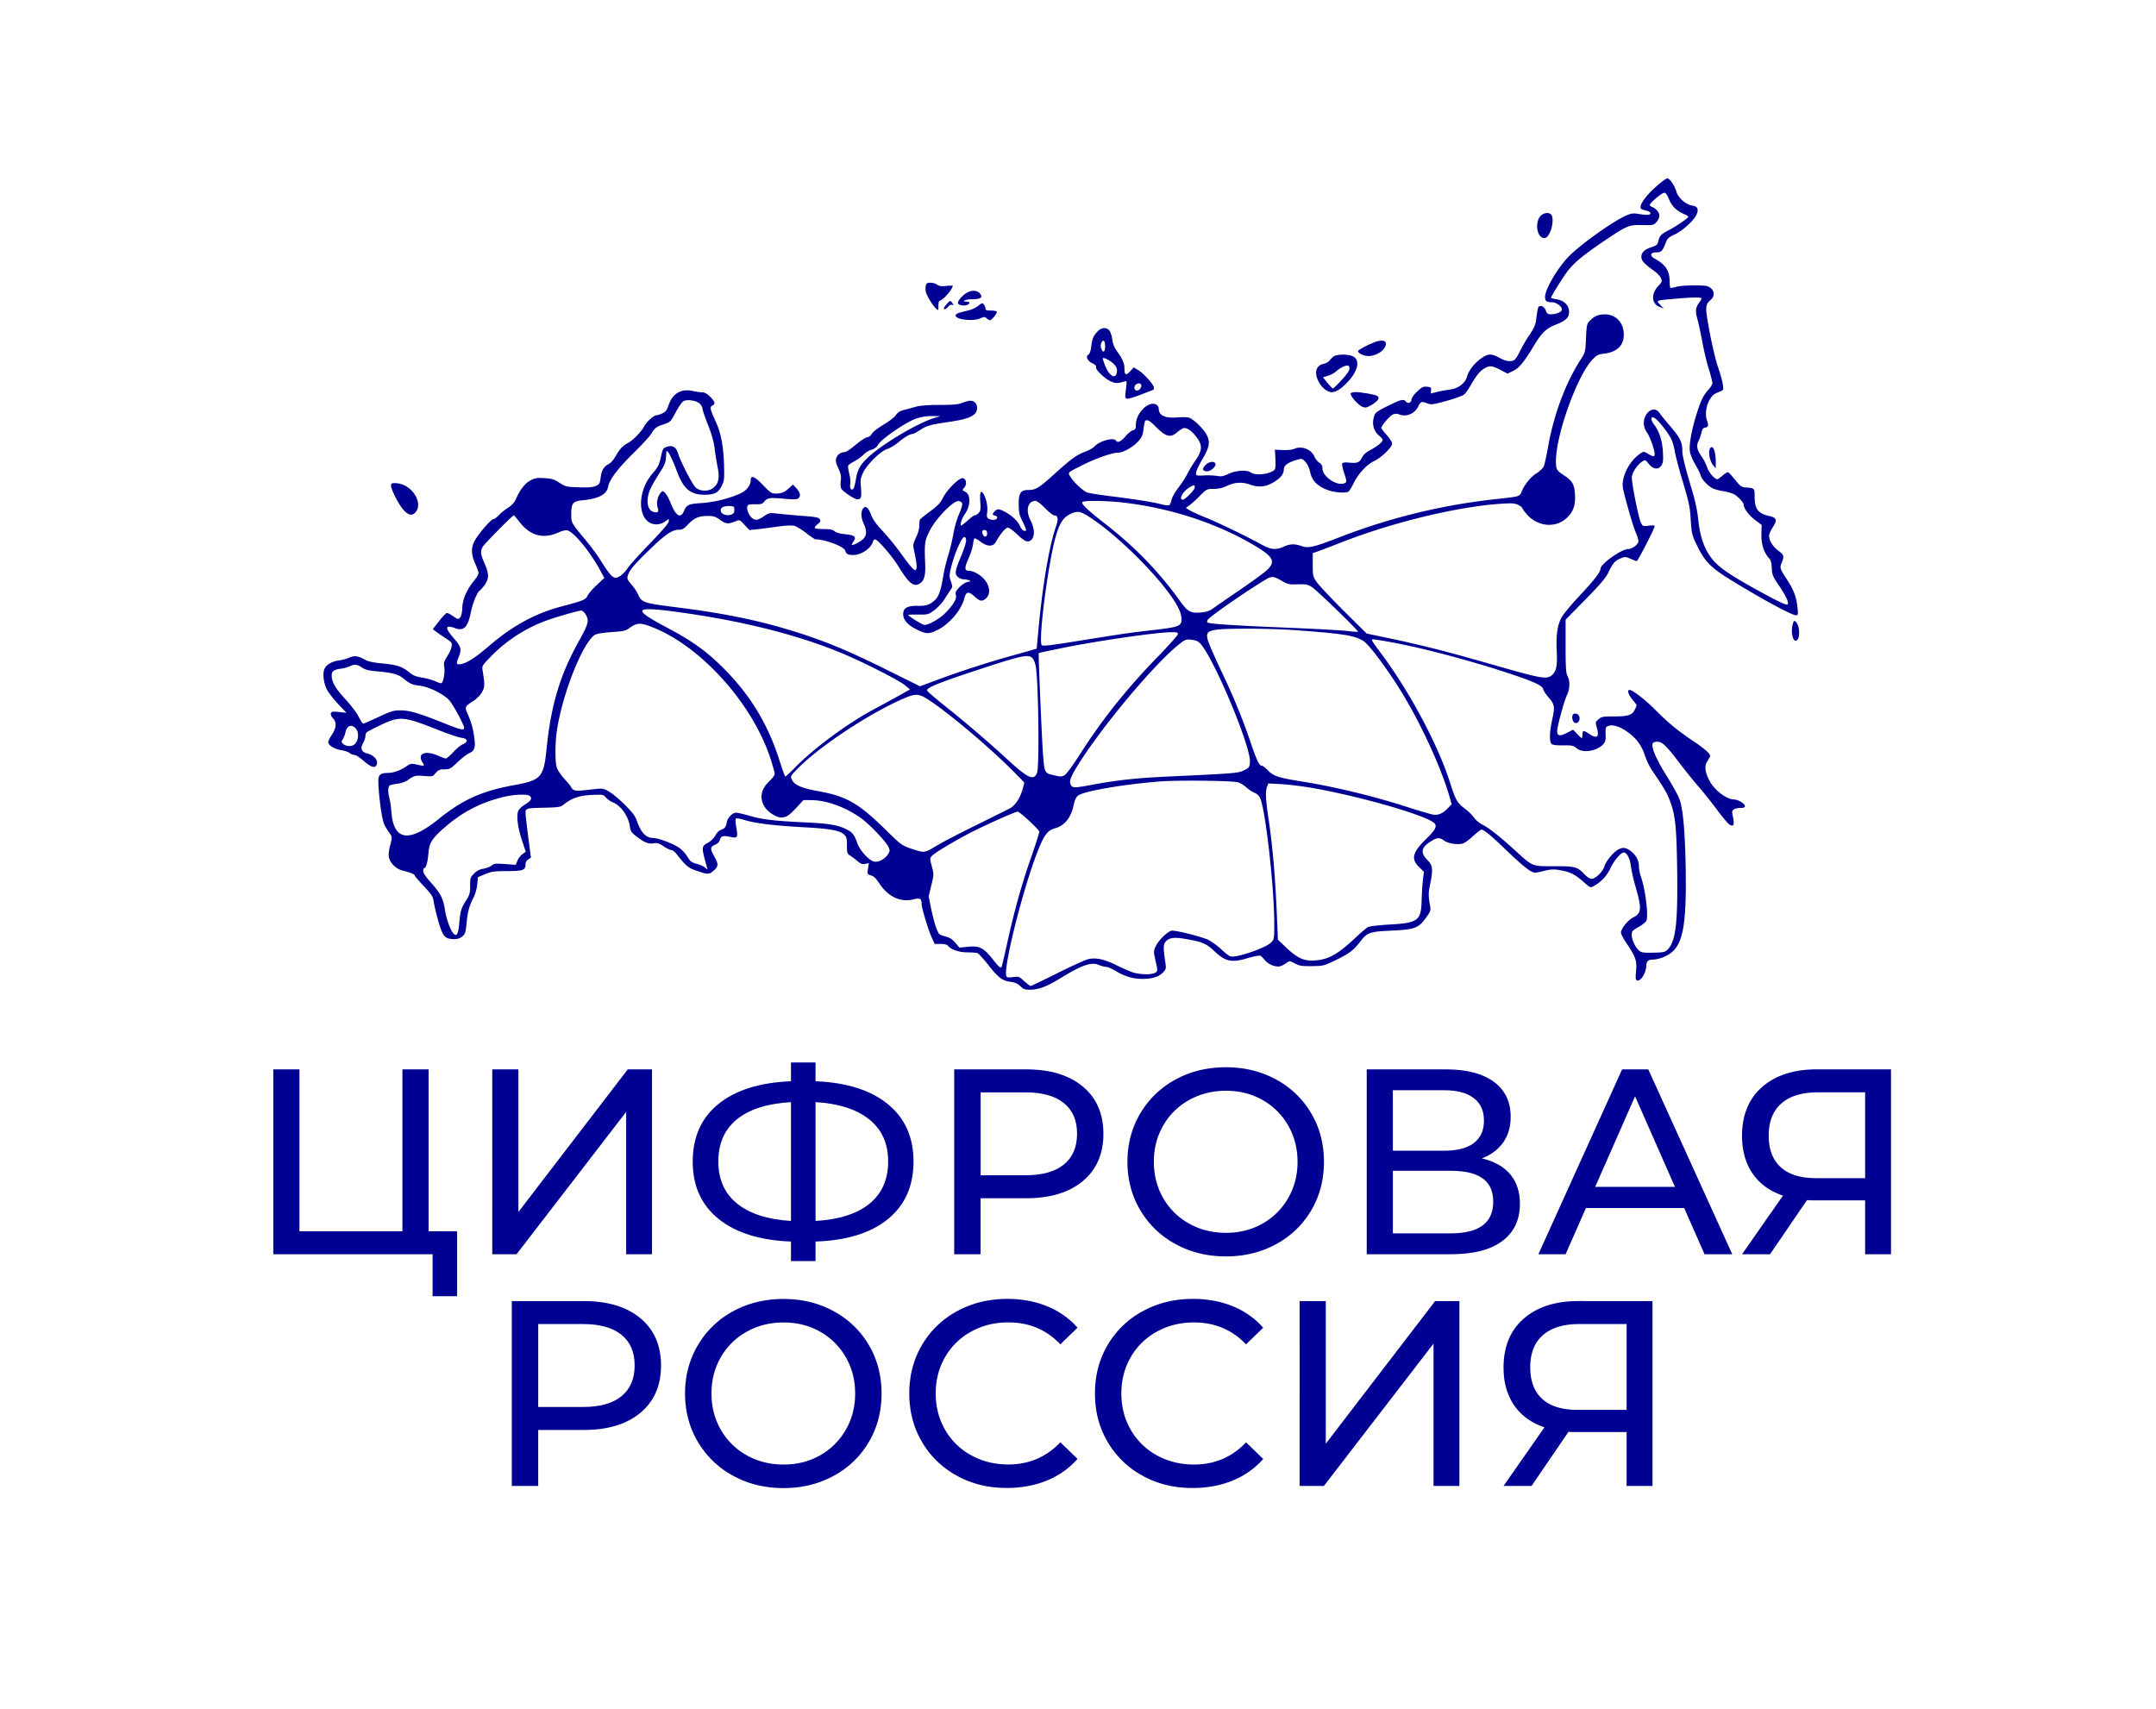 <svg xmlns="http://www.w3.org/2000/svg" viewBox="0 0 2930.55 2323.6"><defs><style>.cls-1,.cls-2{fill:#000093;}.cls-1{fill-rule:evenodd;}</style></defs><g id="Слой_1" data-name="Слой 1"><path class="cls-1" d="M2252,252.84c-16.36,14.23-25.69,28.31-20.78,31.42a35.65,35.65,0,0,0,7,2.29c2.94.49,5.07,2,5.07,3.27,0,2.78-4.75,2.95-17.35.82-6.38-1-9.16-.49-16.85,2.95-19.47,9-65,41.89-78.7,57.11-15.22,16.69-30.27,43.2-30.27,53,0,5.57,2.13,7.2,9.65,7.2,5.57,0,13.26,5.73,13.26,9.82,0,3.27-7.37,6.55-15.06,6.55-3.92,0-5.23-1-6.71-4.91-1.8-4.91-6.21-7.69-9.32-5.73-1.47,1-2.13,4.09-4.09,19.31-.82,5.56-3.27,11-8.51,18.82A184.38,184.38,0,0,0,2067,475.56c-2.61,5.4-5.89,11.13-7.36,12.61-3.43,4.09-11.78,3.6-20.12-1-12.11-6.71-16.2-6.71-25.2-.65-9.82,6.54-18.16,17.18-20.45,26-2.29,8.35-12,15.71-22.58,17-4.26.49-12,2-17.18,3.11l-9.33,2.29.33-4.42c.49-3.76-.17-4.25-5.57-4.75-5.07-.49-7,.5-13.41,6.71-4.26,3.93-7.53,8.68-7.53,10.48,0,4.42-5.07,6.38-7.53,3.11-2.94-4.09-6.7-3.11-24.54,5.72-14.07,6.88-17,9-18.49,13.26-3.76,10.8-1.14,21.28,7.2,27.82,2.29,1.8,4.09,4.26,4.09,5.4,0,2.78-8.18,9.17-18.16,14.4-4.58,2.46-8.18,5.89-9.82,9.33-3.27,6.71-6.38,8-17.18,7-5.56-.66-8.83-.17-9.65,1-.66,1.14.49,7.2,2.62,13.42,3.27,9.82,3.43,11.78,1.47,12.93-9.49,6.05-31.09-7.86-31.09-19.64a8.44,8.44,0,0,0-4.25-7.69,19.27,19.27,0,0,1-6.55-8.18c-4.09-9.82-17.18-15.06-27-10.81-3.44,1.48-9.49,2.13-16.2,1.8l-10.64-.49.33,4.91c1,18,.82,20.79-1.31,22.91-6,5.57-25.85,7.7-31.58,3.28-5.23-3.93-20-3.11-30.43,1.8-7.2,3.27-10.15,3.92-15.55,2.78a94.58,94.58,0,0,0-17.5-.66c-10.8.5-11.13.33-11.13-3.27,0-2.13,3.6-10.14,8-17.67,10-16.86,11.45-23.57,7-33.22-3.43-7.7-17.34-21.61-24-24.22-2.29-.82-9.65-1.15-16.36-.49-17.18,1.3-25.36-2.62-25.36-12.44a6.42,6.42,0,0,0-3.44-5.08c-10.31-5.56-27.65,11.62-27.65,27.66,0,5.4-.65,6.55-4.09,7.37-2.13.49-6.71,4.25-10.15,8.34-5.89,7-10.63,9.17-12.76,5.73-3.11-4.91-22.41.33-29.29,8-1.63,1.8-7,4.91-11.94,6.71-12.11,4.58-19.14,9.65-41.72,29.95-21.77,19.8-26.18,22.42-36.33,22.42-10.47,0-13.25,4.41-12.92,20.78.16,10.31,1,13.75,5.56,22.58,2.94,5.89,4.91,11,4.25,11.62-2,2.13-6-1-8.18-6.22-2.62-6.38-11.61-14.56-20.78-19.31-7.85-4.09-10.14-4.09-13.58-.32-3.6,3.92-3.43,4.74.66,5.72,2,.49,3.11,2,2.78,3.11-1,3-6.87,3.6-11.13,1.31-2.94-1.63-3.27-2.78-2.45-8.83,1.14-7.53-1.15-19.15-5.24-25.37-3.6-5.73-5.07-1.8-4.09,11.45.66,9.33.33,12-2.13,14.57-1.63,1.8-3.92,3.27-5.23,3.27s-5.73,3.28-10.15,7.37c-4.25,4.09-8.18,6.87-8.83,6.38-1.31-1.47,1.47-10,5.23-15.22,7.86-11,8.35-26.18,1-30.28-1.8-1-3.6-2-3.93-2.12-.33-.33.65-2,2.13-3.6,4.09-4.42,2.94-12.28-2-12.93-4.91-.82-21.43,15.71-27.16,27.16-3.27,6.55-7.2,10.64-17,17.84-6.88,5.08-13.09,10-13.75,11s-1.14,4.74-1.14,8.34c.16,3.93-1.64,10.48-4.42,16.2-4.26,9.33-4.42,10.31-2.46,18.82,3.11,14.24,3.93,21.11,2.79,24.06-1,2.46-1.48,2.29-5.24-1.15-2.29-2.12-9.49-11.29-15.87-20.29a347.26,347.26,0,0,0-24.22-29.78c-8.83-9.33-13.58-15.88-15.87-21.93-3.93-10.47-7.69-13.58-11.13-9-3.27,4.42-2.94,12.44,1,20.78,4.25,9.49,4.09,15.06-.33,20.13-3.44,3.93-16,10.31-16,8.35a18,18,0,0,1,2.62-4.91c3.93-6.06,1-8.35-11.78-9.49-7-.66-12.11-2.13-14.23-3.93-2.29-2.29-5.89-3-14.24-3-6.22,0-11.78-.65-12.43-1.31-.82-.65.81-3.11,3.43-5.23,4.09-3.28,4.58-4.42,3.11-6.88s-5.56-3.27-26.18-4.74c-13.41-1.15-28.47-2.46-33.38-3.11-8.34-1-9.65-.66-16.85,4.09-5.73,3.93-8.83,4.91-11.78,4.25-7.36-1.8-13.74-16.85-8.67-20,1-.66,5.56-1,10-.82,7,.16,8.83-.33,11.62-3.93,4.09-4.91,8.18-5.4,28.47-3.43,11.29,1,15.7.81,17.5-.66,3.77-3.11,2.95-7.53-2.29-13.42l-4.91-5.4-4.58,4.26c-6.54,6.22-10.8,8-18.32,8-6.22,0-7.69-1-18-11.79-11.62-11.94-16.53-13.74-16.53-5.89,0,6.38-5.72,13.75-13.74,17.35-14.4,6.87-35.67,12.11-52.69,13.25-18,1.15-20.78,2.3-24.38,11.13-4.41,10.48-11,6.55-18-11.29-2.29-5.89-5.89-12.11-7.69-13.75-3.11-2.94-3.28-2.94-6.39.66-3.92,5.07-5.56,13.75-3.43,19.8,2,5.73-.49,7.53-6.87,5.07-5.89-2.12-8.51-11.45-6.06-22.09,1.8-8,4.58-13.26,18.16-34.86,3.6-5.56,5.73-11.13,5.89-15.54.33-3.77.5-7.37.5-8.19.49-5.89,7,5.9,14.72,26.68,8.67,23.07,18.16,31.09,37,31.09,13.74,0,19.14-2.78,23.72-12.27,3.44-7,3.6-9.33,3-30-1-25.2-4.25-41.89-11.45-57.6-7.53-16.53-8.18-19.32-4.42-21.28,4.42-2.45,3.93-5.07-2.78-11.95-4.09-4.09-7.37-6.05-10.47-6.05a76.26,76.26,0,0,1-12.77-1.8c-16.2-3.76-27.81,2.95-33.54,19.31-2.13,6.55-3.93,8.84-8.34,11-3.11,1.48-6.71,2.62-8.19,2.62-3.43,0-13.74,9.17-16.68,15.22-3.77,7.2-15.22,19-21.93,22.42-6.87,3.6-11.13,8-17,18.33-2.45,4.42-6.54,9-9.16,10.31-6.71,3.44-9.82,8.67-11,18.82-1,7.86-1.47,8.67-6.71,11-4.25,1.8-10.47,2.29-23.07,1.8-16.36-.5-17.84-.82-26-6.06-7.2-4.75-10.47-5.73-20.45-6.38S726.9,650,721.17,653c-7.19,3.6-14.72,13.26-19.79,25.2-2.29,5.08-5.4,8.51-11.13,12.28-4.42,2.94-10.14,7.36-12.43,10.14-2.46,2.62-5.4,4.91-6.71,4.91-3,0-15.87,14.24-23.73,26-7.36,11.13-7.69,20.79-1.31,35.19,2.46,5.23,4.42,11,4.42,12.43,0,1.64-2.62,6.06-5.89,10-9.82,11.78-15.87,25.36-16.2,37.15-.33,9.65-2.62,15.05-6.22,15.05-.81,0-4.09-2-7.19-4.25s-6.55-3.93-7.86-3.6-6,5.23-10.47,11.12l-8.34,10.64,3.76,2.95c2,1.47,6.87,5.07,11,7.69s8.35,5.73,9.49,6.71c3.11,2.62,1.31,10.31-4.74,19.64-4.26,6.87-4.91,8.83-3.93,15,1.14,6.88-1.31,19.8-3.76,21.44-.66.49-4.59-.65-8.51-2.62a91.64,91.64,0,0,0-18-4.91c-8.35-1.31-12.27-2.94-17.84-7.53-9.32-7.52-16.68-10-37-11.78-12.93-1.31-18.66-2.62-24.06-5.73-8-4.58-14.23-5.07-20.61-1.8a55.8,55.8,0,0,1-12.76,3.44c-10.31,1.31-18.17,5.89-20.46,12-2.78,6.87-.65,20.78,4.26,29.13,2.45,4.09,9.16,12.6,15.05,18.82L470.84,969l-10-1c-8.34-1-10.14-.66-11,1.63-.65,1.8.33,4.26,2.78,6.88,5.24,5.56,4.75,13.25-1.8,22.74-2.78,4.1-4.9,8.68-4.58,10.15.82,4.42,8.67,9,17.67,10.47,4.75.66,9.82,2.46,11.46,3.93a10.9,10.9,0,0,0,6.21,2.46c1.8,0,7.69,3.6,12.77,8.18,10.63,9.33,16.36,10.64,18,3.93,1.3-5.4-4.26-11.62-12.77-13.91-8.34-2.13-10.31-6.88-6.05-14.24,1.64-3,3.11-7,3.11-9A10.57,10.57,0,0,1,498,996c.65-1,9.32-5.56,19.3-10.31,26.67-12.44,30.93-12.11,79.2,7,13.09,5.23,26.83,9.82,30.76,10.31,8.67,1,9.65,5.73,1.47,9-2.78,1.31-8.67,6-12.93,10.8-4.25,4.58-8.67,8.35-9.81,8.35s-5.24-1.48-9.17-3.28c-18.81-8.51-30.59-3.76-22.25,9,3.11,4.75,2.29,4.91-9,2.29-6.54-1.47-7.69-1.14-13.42,2.79-7.85,5.4-17,8.67-24.7,8.83-8.18,0-11.13,1.48-12.76,5.89-1.64,4.1,1.8,40.75,5.23,55.81,1.8,8.18,3,10.64,10.15,21,3.11,4.25,3.11,4.74.32,15.54-1.8,6.88-2.45,13.1-1.8,16.37,1.8,8.18,9.49,15.71,18.33,18,11.45,3,16.85,5.07,16.85,6.87,0,.82,5.4,7.2,12.11,14.24,9.65,10.15,12.44,14.07,13.25,19.15,1.8,11.62,7.69,34,11.13,42.06,3.6,8.67,7.2,11,17.51,11a16.41,16.41,0,0,0,10.8-3.76c3.76-3.28,4.41-5.4,5.72-18.5,1.31-15.22,3.6-23.07,9.82-35.18a57.71,57.71,0,0,0,4.58-17l1-9.82,9.82-4.09c8.51-3.6,12.27-4.09,29.62-4.09,21.92-.17,25.19-1.31,25.19-9a8.13,8.13,0,0,1,3.6-6.88l3.77-2.45-3.11-23.57c-1.64-12.92-3.44-27.82-3.93-32.89-.82-11.29-1.8-10.8,27-11.46,17.83-.49,20.29-.81,24.54-4.25,10.64-8.67,21.76-12.44,38.29-13.09,15.21-.66,15.71-.49,19,3.43,1.8,2.3,6.38,5.4,10.14,7,10.47,4.26,20.62,18.66,22.58,32.57.82,6.38,2,8.18,9.33,13.74,10.47,8,16.2,10.31,23.23,9,4.42-.81,7,0,13.26,4.1,4.09,2.78,8.83,5.07,10.47,5.07s5.07,2.62,7.52,5.89c11.46,14.89,15.22,18.17,25.37,21.77,16.36,5.72,18.16,5.89,23.88,1,7.37-6.22,7.69-9.17,2-19.31-6.22-11.13-6.22-13.59.65-16.53,3.44-1.47,5.89-3.77,6.55-6.38,1.31-5.4,4.41-6.39,13.58-4.42,10.47,2.45,11.29,1,8.83-12.44-1.14-6-1.31-11.62-.65-12.27.82-.82,5.89,0,11.45,1.8,14.56,4.58,40.74,7.69,79,9.82,37.14,2,50.56,4.25,56.61,10,3.44,3.27,3.93,5.07,3.93,14.89,0,10.31.33,11.29,4.58,13.91a98.53,98.53,0,0,1,10,7.53c4.26,3.6,6.38,4.42,10.31,3.6l4.91-1.15-1.15,7.53c-1,6.38-.81,7.69,1.8,8.51,6.22,1.8,8.18,3.6,14.57,13.09,11.78,17,28,24.39,45,20.3,9.33-2.3,11.45-1.15,11.45,5.89,0,5.4,9,35.51,13.59,45.49l4.25,9.17h8c5.56,0,8.83.81,10.3,2.78,4.26,5.07,14.89,8.67,26.35,8.67,5.89,0,12.11.49,13.58,1,1.47.66,8.18,8,14.89,16.53,13.74,17.35,18.81,21.11,30.43,22.59,5.73.81,9.49,2.45,12.93,5.89,4.09,4.09,6.21,4.74,13.41,4.74,11.78-.16,22.09-4.09,41.56-16,29.29-17.84,41.4-21.93,51.54-17.68,3.44,1.47,7.86,2.62,10,2.62s8,2.62,13.25,5.73c12.11,7.36,23.56,10.64,36,10.64,13.42,0,21.77-2.62,27.66-8.35,4.41-4.58,4.74-5.57,3.76-12.6-3.11-20.79-3.11-25.7,0-29.46,4.75-5.56,11.29-6.54,26-4.09,23.56,3.93,29.28,6.38,39.59,16,16.2,15.38,24,17,47.78,9.82,7.53-2.13,14.56-3.44,15.71-2.79s4.09,3.6,6.38,6.39c4.91,5.89,15.21,9.65,21.1,7.69a34.57,34.57,0,0,0,7.86-4.26c4.25-3.11,4.25-3.11,11.45.66,6.22,3.27,9.33,3.76,23.24,3.6,15.38-.17,16.36-.49,31.41-7.69,19.15-9.33,24.71-13.42,33.71-25,10-13.09,12.76-14.08,42.38-15.55,32.23-1.47,37-3.27,47-16.85,6.39-8.68,7.2-10.64,6.22-15.72-2.62-14.89-2.62-18.49-.16-30.27,4.25-20.13,3.6-25.86-3.11-32.57-10.31-10.31-9.33-17.34,3.76-25.69,9-5.73,12.11-5.89,18.66-1.15,5.23,3.77,17.83,5.73,25,3.93,2.29-.65,8.67-5.07,13.91-10,5.4-4.91,10.63-9,11.61-9,3.11,0,12.6,7.69,29.29,23.73,21.11,20.29,32.4,30,38.29,33.06,4.42,2.29,5.89,2.29,16.85-.5,10.15-2.45,13.58-2.61,22.42-1.14,13.42,2.29,20,5.56,31.25,15.38,10.31,9,9.65,8.68,14.4,6.22a52.42,52.42,0,0,0,22.41-23.4c4.91-11,14.4-22.26,18.66-22.26,4.09,0,8.67,8.84,9.65,19.31a223.29,223.29,0,0,0,6.05,26.51c8.84,30.93,8.51,36.66-3.1,42.55-7.2,3.6-16.53,15.22-16.53,20.62,0,2,3.93,9.33,8.84,16.37,11.12,16.69,13.09,22.42,11.61,36.49-.82,9-.65,11.29,1.31,12.11,4.91,1.8,12.6-10.47,12.6-20,0-5.57,2.78-8.35,8.18-8.35,9.49,0,22.09-5.24,28.8-12.11,13.91-13.91,18-42.71,16.52-117-.81-43.86-3.43-72.82-7.52-86.57-2-6.38-7.36-16.36-21.93-40.09-11.12-18.17-17.18-33.06-15.38-37.81.66-1.63,2.95-2.62,6.55-2.62,6.54,0,12.6,5.9,31.09,30.44,6.87,9,18.16,23.08,25.19,31.1,7,8.18,18.49,22.42,25.36,31.91,7,9.33,14.24,18,16.2,19.15,5.57,3.43,7,.49,4.91-9.66-1.64-7.85-1.64-9,1-10.8,1.48-1.15,5.57-2.13,9-2.13,4.42,0,6.22-.65,6.22-2.45,0-3.28-9.49-9-14.73-9-11-.17-27.81-13.42-34.36-27.17-5.56-11.13-6.05-19.47-1.8-25.2,1.8-2.62,3.44-5.89,3.44-7.2,0-3-8.51-10.31-24.22-20.79-20.12-13.58-32.72-23.89-49.41-40.74-14.23-14.41-31.58-27.83-35.83-27.83-3.6,0-1.64,6.39,3.92,13.1,3.11,3.76,5.73,7.2,5.73,7.69a33.52,33.52,0,0,1-2.62,6.22c-3.43,7.2-9,9-28.63,9-14.4,0-16.53.33-20.45,3.76-4.42,3.77-4.42,4.09-2.46,11.46,3.77,12.93.33,15.71-10.31,8.51-7.85-5.24-9.16-5.08-9.16.82,0,2.61-.49,4.91-1,4.91s-3.27-2.62-6.22-5.73l-5.56-5.73-8.18,4.25c-9.66,4.91-13.42,4.42-13.42-2.12s9.33-40.92,13.25-49.1c4.1-8.51,4.42-19.15.82-25.85-2.12-4.1-2.62-11-2.62-40.75V842.47l26.84-27.33c21.6-22.1,27.65-29.3,31.74-37.81,5.73-11.94,8.51-15.05,16.85-18.49,5.24-2.13,6.39-2.13,12.77.82,3.92,1.64,7.69,3.11,8.5,3.11,1.48,0,24.38-44.51,24.38-47.46,0-1.14-2.78-1.31-8-.65-7.86,1-8.18,1-10.8-4.26-2.95-5.73-12.27-52.2-12.27-61.2,0-6.06,7.2-17.19,13.9-21.61,4.26-2.78,4.42-2.78,9.17,3.11,6.21,7.53,13.09,8.19,17.18,2,2.29-3.44,2.61-6.88,2-18.49-1-15.71-4.91-27.66-11.94-37-5.57-7.36-4.75-12.44,1.47-8.35,4.91,3.28,17.51,19.32,21.76,27.83,1.8,3.6,4.09,11.61,5.07,18,1.15,6.22,6.06,25,11.13,41.73,8,26.67,9.32,32.73,10.31,50.24,1.31,19.31,1.63,20.62,8.67,35.18,10.14,20.95,18.65,29.79,43.52,45.17,41.73,25.86,85.08,49.42,90.81,49.42,3,0,3.11-.82,2.13-10.47-1.47-14.24-4.91-23.57-13.91-37.48-10-15.22-10.47-16.53-7.53-23.56,3.6-8.51,3.11-10.64-4.74-16.37-7.2-5.23-12.44-13.74-12.44-20.29,0-2,2.29-7.36,5.24-11.78,6.22-9.66,5.24-12.6-5.4-15.06-15.05-3.44-19.47-9.65-19.47-26.84,0-11-.16-11-13.09-11.94-4.75-.5-6.87-2.13-13.42-10.31-4.42-5.4-8.67-10.15-9.65-10.31-.82-.33-4.09,1.63-7.36,4.41-3.11,2.79-6.39,5.08-7.2,5.08-3.77,0-11.46-9-13.91-16.37a69.37,69.37,0,0,0-7.53-14.73c-6.21-8.67-7.36-14.56-4.09-20.94a48.84,48.84,0,0,0,3.93-11.29c.82-4.26,2.29-6.39,4.42-6.71,5.23-1,5.72-2.46,3.11-10-2.95-8.67-1-21.44,4.74-29.78,3.6-5.4,4.91-6.22,13.25-9.49,4.42-1.8,4.58-2.29,3.6-9.49-.49-4.1-3.6-15.06-6.71-24.06-3.1-9.17-8.18-30.77-11.45-48.11-6.22-34.21-6.22-35.84,2.29-43.54,4.91-4.41,4.42-11.45-.82-15.54-3.76-2.95-6.54-3.44-21.76-3.44-9.49,0-20,.66-23.07,1.47s-6.87,1.64-8.18,2c-2,.49-2.45-1.31-2.62-9.17-.16-14.56-5.56-22.58-20.12-30.6-7.53-4.09-6.38-8.67,2.29-8.67,6.87,0,8.18-1.64,13.58-15.71,1.31-3.11,4.58-5.73,11.29-8.68,10.8-5.07,25.85-18.82,29.45-26.83,3.27-7.86,1.64-11.13-6.05-12.44-8.51-1.31-19-10.64-21.27-18.82-2-7.53-9.17-18.17-12.28-18.17C2264.94,242.36,2258.55,247.11,2252,252.84Zm16.69,18.33c3.93,9.49,10.63,15.87,21.27,20.29,2.62,1.14,4.91,2.62,4.91,3.27,0,1.64-17.35,13.58-27.16,18.49-9.66,4.91-12.11,7.53-13.58,14.73-1,4.42-2.13,5.57-8.68,7.86-10.14,3.27-14.39,7.36-14.39,13.42,0,5.23,3.6,9.16,18,19.63,4.09,2.95,8,7.37,8.84,9.82,1.47,3.77,1,5.08-3.6,9.82-10.31,10.64-9.65,24.22,1.31,28.64l5.73,2.29-4.75-5.07c-5.89-6.06-6.22-5.89,19.8-8.18,24.05-2.13,36.49-2.29,36.49-.33,0,.65-1.48,3.11-3.11,5.4-4.91,6.05-5.57,11.62-2.95,21.27,1.47,4.75,4.58,18.82,6.87,31.26s6.39,29.79,9.17,38.3c2.61,8.67,4.74,17,4.74,18.65,0,1.8-2.45,5.89-5.56,9.17-7.36,8.34-10.31,14.72-16.53,34.85-6.38,20.62-9.81,40.1-8.51,49.1.5,3.76,3.77,11.62,7.37,17.67s6.87,12.93,7.52,15.22c1,4.75,9.33,13.58,15.88,17,2.45,1.31,8.83,3.11,14.23,3.93s12.11,2.78,14.73,4.09c5.07,2.62,13.41,11.46,13.41,14.4,0,4.91,6.55,13.75,14.89,20.29l9.49,7.2-.32,12.77c-.33,13.42,3.43,24.87,10.3,32.4,2.46,2.29,3.44,6.22,3.77,13.42.49,9.17,1.31,11.29,9.65,23.57,9.82,14.56,13.74,23.07,11.94,25.69-1.14,2-12.92-3.6-46.63-22.26-41.88-23.4-53.83-32.89-63.48-50.73-6.22-11.94-9.49-24-11.78-45-.82-8.84-4.26-24.39-7.53-35.19C2291,636.76,2286.7,619.9,2286.7,613c0-11.78-2.95-17.84-15.71-32.73-6.87-8-13.58-16.2-14.89-18.33-4.91-7.53-13.09-6.71-18.49,1.8a21.5,21.5,0,0,0,.82,23.89c4.25,5.73,10.63,23.73,10.63,29.63,0,3.92-1.8,3.92-9-.33-5.4-3.28-6.06-3.28-9.82-.82-16.2,10.64-27.65,34-23.89,49.42,5.24,22.09,14.07,51.88,17.51,59.41,2.12,4.91,3.6,10.14,3.11,11.78-1.48,4.42-8.84,9.65-13.42,9.65-9.66,0-38.12,20.3-38.12,27,0,4.42-8.68,15.54-29.13,37.31-10.8,11.62-21.43,24.38-23.72,28.64-5.73,10.47-7.69,24.87-6.55,46.64,1,20.62-.82,28.15-8.34,33.22-6.71,4.25-15.88,2.45-76.25-14.89-65-18.66-95.23-26.35-140.39-36l-33.38-7-31.9-31.59c-17.51-17.51-33.87-35-36.49-39-4.58-6.87-4.91-8.34-4.91-23.07V751.8l5.4-1.63c2.78-1,17.84-6.71,33-12.6,70.85-27.82,159.37-49.1,219.25-52.86,13.58-.82,17.35-.49,21.77,1.8,2.94,1.47,5.23,3.27,5.23,3.93s2.62,4.42,5.89,8.34c15.22,17.68,40.42,19.8,55.63,4.42C2139,695,2141.73,686,2140.75,671c-1-12.93-3.77-17.51-15.22-25-9.82-6.54-10.63-8-10.63-19,0-36.17,29.12-117,49.9-138.45,5.56-5.73,7.85-6.87,15-7.69,18-2,27.65-11.29,27.33-26.35-.17-16-10.8-27.16-25.69-27.16-8.84,0-14.73,2.62-20.78,9-3.76,3.93-4.09,5.89-4.91,23.4-.82,18.82-1,19.31-7.2,29-20.45,31.58-36.49,74.62-44.34,118.64-2.13,12.28-4.75,24.22-5.89,26.68s-5.56,6.71-10,9.49c-8.18,5.24-16,15-20.13,25-2.78,6.54-2.29,6.38-35.18,10a833.93,833.93,0,0,0-212.37,51.88c-35.18,13.58-42.22,15.22-51.22,11.94-9.65-3.27-16-3.11-24.54.82-10.47,4.75-17,4.09-29.29-2.45-21.76-11.95-59.39-30.11-75.59-36.66-9.33-3.76-19.47-8.35-22.58-10.15l-5.56-3.43,4.74-3.44a136.72,136.72,0,0,0,14.24-12.93c9.32-9.33,9.65-9.49,18.81-9.49a40.77,40.77,0,0,0,18.49-4.26c10.31-4.9,20-5.4,30.93-1.63,11.29,4.09,20.94,3.27,30.59-2.29,10.31-5.73,15.38-11.95,15.38-18.17,0-5.56,5.57-9.65,17.51-13.09,7.36-2,7.53-2,12.11,3a32.85,32.85,0,0,1,6.38,14.23c2.29,11,9.65,18.5,23.56,23.73,9.33,3.44,24.54,4.58,28.31,2.13,1.14-.82,4.25-5.73,6.87-11.13,6.22-12.76,17.83-25.53,27.49-30.11,9.81-4.42,25-19,25-23.89,0-2-3.27-7.2-7.36-11.79-4.09-4.41-7.36-8.83-7.36-9.65,0-3,11.45-16.37,15.54-18.17a10.51,10.51,0,0,1,8.34-.32c10.48,4.09,21.44-.66,26.51-11,3.11-6.54,4.58-6.87,12.76-3.6,4.42,1.64,7.53,1.31,25.2-3.6,11.13-2.94,21.76-6.87,23.89-8.51,2.13-1.47,6-7,9-12.27,7.52-13.26,12.43-19.48,18.65-23.24,7.2-4.42,10.47-4.09,21.93,1.8l9.81,5.07,7.53-3.6c8.34-4.09,14.89-12.11,28.31-34.36,10.47-17.51,16.52-23.41,29.78-28.64,13.74-5.4,18-9.49,18-17.35,0-8.67-6.7-15.55-16.85-17-4.25-.65-7.69-1.64-7.69-2.13,0-1.47,8.34-15.38,18.16-30.11,10.47-15.54,21.27-24.87,55-47.78,30.11-20.3,33.05-21.44,50.88-20.95,14.57.33,15.39.16,19.15-3.93,2.29-2.45,4.09-6.38,4.09-8.83,0-4.42-4.91-10.15-10.15-12-1.63-.66-2.94-1.8-2.94-2.62,0-2.62,16.52-16.53,19.63-16.53C2264.12,262,2266.24,265,2268.7,271.17ZM951.06,548.72c2.13,2,3.77,4.9,3.77,6.71,0,1.63,3.27,11.45,7.36,21.76,5.07,12.77,8,23.08,9.16,32.24.82,7.36,2.78,19,4.09,25.69,3.11,14.57,1.15,22.91-6.38,28.48-6.54,4.91-17.83,4.42-23.4-.82-4.58-4.09-20.61-35.19-23.89-46.15-2.61-8.67-7.52-11.78-15-9.33-5.4,1.8-5.89,2.46-8.51,14.08-2.29,10.63-3.76,13.58-11.12,22.09-23.4,26.84-20.13,69.39,5.23,69.39a21.27,21.27,0,0,0,11.46-3.77l5.23-3.76v3.44c0,2.29-8.51,12.27-24.87,29.29-13.74,14.07-27.65,29.46-30.76,34-3.11,4.74-8.18,9.82-11.13,11.45-4.74,2.62-5.72,2.62-9.49.49-2.45-1.31-8.5-9.49-13.74-18a289.33,289.33,0,0,0-21.6-29.95c-21.6-26.18-20.94-24.87-20.94-37,0-15.22,2-17.67,16-19,21-2.13,32.07-7.86,34-18C828.35,652,840,636.6,860.74,616.3c11-10.8,21.93-22.58,24.22-26.18,5.24-8.67,6.87-9.82,17.51-13.42,8.83-3,9.16-3.27,16-16.2,3.93-7.37,8.67-14.24,10.64-15.22C934.37,542.66,946.64,544.46,951.06,548.72Zm618,29.45c15.21,15.71,21.6,17.68,30.76,9.66,2.94-2.46,6.87-5.08,8.67-5.73,3.93-1.15,10.14,2.62,15.87,9.66,10.47,12.6,10.64,19.63.49,34.36a157.32,157.32,0,0,0-11.12,18.49,139.87,139.87,0,0,1-12.11,18.5c-4.75,6.22-8.67,13.42-9.33,16.85s-2.13,6.39-3.27,6.88c-1.31.49-6.55-.17-11.78-1.64-12.27-3-35-6.55-69-10.8-14.56-1.8-28.31-4.09-30.6-4.91-5.4-2.13-18-13.75-22.25-20.78-4.25-6.71-5.07-5.73,14.89-15.88,17.67-9,41.07-17.35,48.76-17.35s20.62-7.36,28.47-15.87c4.74-5.4,5.89-8.18,6.87-16.36.66-5.4,1.64-10.31,2.13-11C1558.91,570,1562.68,571.79,1569.06,578.17Zm55,84.61c0,3-13.25,16.53-16.19,16.53-6.06,0-.33-11.13,8.67-16.53C1622.89,658.85,1624,658.85,1624,662.78Zm-316.11,22.09c.33,1.64-1.64,7.86-4.26,13.91-2.78,5.89-6.05,17.35-7.52,25.53a278.22,278.22,0,0,1-7.2,30.28,232.37,232.37,0,0,0-6.71,27.82c-3.11,19.31-6.22,28.31-11.13,33.06-7.36,6.7-11.94,8.34-23.39,8.18-12.28-.33-18.33,2.12-19.64,7.85-2.29,9.17,4.26,17.84,18.82,24.71,11.94,5.73,15.54,5.9,26.18.82,16.52-7.69,33.38-27.16,37.47-43,2.61-10,5.72-10.64,14.07-3.11,7.52,6.88,10.63,7.2,15.87,2.29,5.73-5.23,5.23-15.22-1.31-24-5.07-7-15.38-13.09-22.42-13.26-5.89,0-6-4.25-.32-16.69,2.94-6.55,5.72-15.22,6.21-19.64.33-4.25,1.48-7.85,2.13-7.85.82,0,4.58,2.12,8.35,4.91,9.32,6.87,16.85,6.71,20.61-.17,4.91-9.16,12.6-18.65,15.71-19.14,1.64-.33,6.54,2.94,12.27,8.34,11.29,10.8,15.71,12.6,20.29,8,4.75-4.91,4.25-15.55-1.31-26.35-7-13.42-3.76-26.35,6.71-26.35,2.13,0,7.2,3.77,13.09,9.82,5.24,5.4,10.8,9.82,12.43,9.82,5.08,0,6.06,4.75,2.62,14.4-9.49,27.17-18.81,82.16-24.38,144.34-1.14,12.11-2,22.26-2.12,22.42s-13.75,4.09-30.44,8.68c-35,9.65-76.9,23.23-107,34.69l-21.1,7.86L1206.15,911c-47.78-23.73-75.76-35.68-110.77-47.46-54.49-18.17-104.56-29-174.92-37.81-46.46-5.89-48.43-6.54-53.34-18.16a62.37,62.37,0,0,0-8.67-12.76c-5.72-6.71-6.38-8-5.07-12.44,2-6.88,8.18-14.4,29.12-34.7,21-20.45,31.09-27.49,39.76-27.49,5.08,0,7.2-1.14,12.44-6.71,8.67-9.16,14.23-11.78,26.18-12,8.83-.16,11,.5,17.83,5.24,8.18,5.89,11.13,6.06,21.44,1.8,5.23-2.13,5.4-2,11.78,4.91l6.71,7.2,9.32-1c5.24-.49,17.84-2.13,28.15-3.6,11.94-1.64,20.45-2,23.72-1.15,2.78.82,10.15,5.24,16.2,10,6,4.58,11.62,8.34,12.27,8.34,13.58.17,38.78,9.66,40.58,15.39,1.47,4.74,3.6,5.89,11,5.89,10.64,0,23.73-8.68,26.51-17.68.49-2,2-3.6,2.94-3.6,3.6,0,23.24,22.59,32.07,37.15,13.75,22.26,20.13,27.66,28,23.4,6.55-3.43,8.84-11.13,8.18-26.18-1.14-28.8-.82-32.08,5.73-45.33,8.18-16.69,32.56-41.9,39.6-41.08C1305.79,681.6,1307.59,682.91,1307.92,684.87Zm220.23-1.47c61.2,7.2,121.57,26.51,171.8,55.15,31.09,17.84,35,24.55,21.77,36.82-3.77,3.6-20.13,15.38-36.33,26.51-16.2,11-32.4,22.26-36.16,24.88-5.23,3.92-9,5.23-17,5.89-13.08,1.31-18.16-1.31-27-13.75-29.13-40.91-62.34-75.28-103.74-107.35-21.43-16.53-31.9-26.51-30.43-28.81C1472.52,680.13,1503.45,680.45,1528.15,683.4Zm-530,9.82c0,3.76-1,5.24-4.41,6.38-6.22,2.13-13.42-.49-14.07-5.24C979,690,984,687.49,992.46,688,997.69,688.31,998.18,688.8,998.18,693.22Zm483.67,10.31c43.85,28.8,106.84,93.93,120.91,125.19a36.73,36.73,0,0,1,3.28,12.93c0,9.33-3.6,10.8-35.51,14.56-34.85,3.93-41.23,4.91-102.59,14.73-40.42,6.55-50.89,7.69-52,6.06-4.75-6.88,8.83-112.27,19.14-147.78,5.24-18.16,10-25.53,19.15-30.11C1464.34,694,1468.43,694.69,1481.85,703.53Zm-775.56,6.22c14.07,18.33,31.9,23.24,51.7,14.56,5.73-2.62,11-3.93,13.25-3.27,8.84,2.13,31.09,29.29,44.67,54.49l5.56,10.15-10.14,9.49c-5.56,5.08-11.29,11.62-12.6,14.57-2.78,5.56-5.73,6.87-34.36,14.4-36.65,9.49-67.74,26.51-100.63,54.82-17,14.57-28.79,22.26-36.65,23.73-7,1.31-7.52-.16-3.6-9.49,4.26-10.31,3.28-14.08-6.54-25.37-12.6-14.4-12.11-18.82,1.47-13.91,12,4.42,17.51-1,21.6-21.6,2.62-12.76,8.67-27.33,12.11-29.46,1-.65,4.09-4.09,6.71-7.69,6-8.67,6-14.89-.17-29.13-5.56-12.6-5.89-16.2-2.62-22.58,2.13-3.93,40.58-42.88,42.38-42.88C698.76,700.58,702.36,704.67,706.29,709.75ZM1341.79,725c0,5.07-3.44,6.22-5.73,1.8-2.13-3.93-.82-6.88,3-6.22C1340.64,720.88,1341.79,722.68,1341.79,725Zm-28.64,10.14c0,2.62-2.94,11.62-6.38,20-8.67,20.62-9.32,24.71-5.23,28.8a13.83,13.83,0,0,0,8,3.6,27.06,27.06,0,0,1,7.69,1.31c2.62,1.15,2.46,1.47-2,2.29-2.78.49-7.85,3.77-11,7-5.07,5.23-5.89,7-4.91,11,1.15,5.4-3.11,12.6-14.23,24.06-7.53,7.85-22.58,16.36-28.48,16.36-2.94,0-22.08-11.94-22.08-13.74,0-.33,6.05-.33,13.58-.33,12.92.16,13.74,0,21.59-5.73a63.5,63.5,0,0,0,13.91-14.89c3.11-4.91,7-10.8,8.51-13.09,2.78-3.77,2.78-4.58.33-11.46-2.29-7-2.29-8.51.33-18.82,4.74-19.31,14.39-41.4,18-41.4C1312.34,730,1313.15,731.84,1313.15,735.11Zm428.53,54.17c8.51,5.07,10.14,5.4,22.25,5.07,11.62-.32,13.74.17,19.63,3.93,6.88,4.58,63.49,59.41,62.34,60.55-.32.33-6.71-.16-14.23-1-7.53-1-41.4-2.78-75.1-4.25-77.23-3.11-113.23-5.41-115.19-7.37-1-1-.66-2.45.65-4.09,4.58-5.56,52.52-38.79,78.54-54.33C1728.42,783.06,1731,783.23,1741.68,789.28ZM917.36,831.5c89.82,12,168.36,31.59,230.7,58.1,29.13,12.44,75.27,36,82.79,42.55l6.06,5.07-14.73,8.35c-8,4.41-21.92,12.11-30.92,16.85-36.49,19-83.94,53.84-110.45,80.85-6.71,6.87-12.76,12.43-13.25,12.43-.65,0-4.25-9.82-8-21.76-15-47.3-37.47-85.26-71.17-120.45-25-26-45.16-40.91-81.65-60.22C859.27,828.07,861.07,824.14,917.36,831.5ZM795.3,834.12c5.89,9.17,5.07,12.93-8,36.66-26,46.31-38.45,88-44.34,147-3.93,39.11-7.37,42.87-44.18,49.58-44,8-69.7,19.64-103.08,46.48C555.59,1146,535.14,1142.93,532,1104a131.91,131.91,0,0,0-2.62-18.82c-2.29-7.86-2.13-15.87.33-17.35,1.14-.82,5.89-1.8,10.8-2.45,4.74-.66,10.63-2.62,12.92-4.26,9.66-6.87,11-7.2,22.75-6.22,9.65.82,12.11.66,13.9-1.63,5.9-6.88,6.88-7.37,14.08-7.37,7,0,8.34-.65,17.83-9.82,5.73-5.4,12.93-11,16-12.27,6.7-2.94,8.34-7.2,7-18.49-1.63-13.42-4.25-23.24-8.67-33.22-5.07-11.13-4.75-11.62,7.36-19.31,4.42-2.95,9.33-7.86,11.46-11.79,3.92-6.87,3.92-10.31.81-29.62-1-5.89-.49-6.71,11-18.65a203.94,203.94,0,0,1,71-47.3c11.45-4.74,46.79-15,51.7-15.38C791.2,829.87,793.66,831.83,795.3,834.12Zm92.11,18.82c66.76,26.51,136.79,105.39,160.52,180.34,2.78,8.68,5.07,17.19,5.07,18.82s-3.11,5.89-6.71,9.33c-11.62,11.13-14.07,21.77-8,33.71,3.93,7.69,16.2,16.2,23.4,16.2,7,0,10.8-2.45,21.11-13.58l9.32-10.15,11.13.17c19.8.16,44.34,8.84,65.45,23.24,11.29,7.69,34.68,31.91,38.61,39.76,2.46,5.24,2.46,5.89-.16,10.31-4.09,6.71-13.26,11.62-19.15,10.15-7.19-1.8-19.47-15.38-22.74-25-3.6-10.8-6.54-14.73-14.07-18.49-12.11-6.22-24.71-8.35-58.9-9.82-40.58-2-55.31-3.76-74-9-7.85-2.29-15.71-4.09-17.51-4.09-5.4,0-11.94,6.87-13.09,13.74-.49,3.6-2.29,7-3.76,7.7-1.64.81-4.25,2.12-5.73,2.78-1.63.82-4.41,3.93-6.05,7.2a28.47,28.47,0,0,1-8.84,8.84c-10.3,5.56-10.3,5.56-2.29,34.2.82,3.27.82,3.27-2.62.16-2-1.8-7-3.93-11.29-5.07-6-1.47-8.67-3.27-11.12-7.2-7-11.46-12.93-16.2-27.49-22.09-8.34-3.44-17-5.9-20.94-5.9-9,0-16-7-21.11-21.27-3.27-9.16-5.89-12.6-17.83-24.55-7.86-7.69-17.51-15.71-21.77-17.84-7.36-4.09-7.69-4.09-25.36-2-13.74,1.64-18.81,1.8-21.6.33-1.8-1.15-3.43-2.62-3.43-3.44s-3.93-5.73-8.84-11c-4.74-5.24-9.65-12.28-10.8-15.88-2.45-7.53-2.45-33.87.17-50.4,7.52-50.08,34.85-119,51.37-129.94,2.62-1.64,10.31-3,22.75-3.93,17.51-1.14,19.31-1.63,25.69-6.38C865.82,846.39,871.38,846.39,887.41,852.94Zm875.7,3.93c64.14,4.74,78.87,7.2,90.32,14.73,7.69,5.07,30.43,35.35,49.25,65.46,26.83,42.87,55,103.42,66.92,143.85l3.6,12.43-4.91,5.08c-7.2,7.52-13.09,10.14-20.62,9-3.43-.66-20.12-5.57-37-11-45.49-14.56-97.19-27-142.35-34.2-30.6-4.91-37.64-7.2-44.84-14.89-3.43-3.44-7.19-6.39-8.5-6.39-3.44,0-6.55-6.54-15.87-34-11-31.92-22.58-60.23-40.58-97.87-8.18-17.34-15.71-34.85-16.86-39-2.45-9.49-.49-12.11,11.13-13.91C1666.41,853.92,1727.77,854.25,1763.11,856.87Zm-162,5.07c0,1.47-11.78,14.73-26.18,29.62-43.2,44.35-76.41,85.92-107,133.87-9.49,14.89-18.49,27.16-20.94,28.47-3.44,2-5.73,2.13-13.09.33-14.08-3.11-14.08-3.11-16-26.35-1.63-19.31-6.71-139.43-6-140.08.16-.17,12.92-2.95,28.14-6.06,46.8-9.82,129.92-21.93,151-22.25C1599.33,859.32,1601.13,859.81,1601.13,861.94Zm31.08,13.75c19.15,22.25,68.07,139.59,66.76,159.88-.49,7.53-.82,8-8,11.62-8.18,3.93-9.81,4.09-103.24,8.51-42.54,2-68.39,4.75-100.3,10.64-28.14,5.24-29.78,5.24-32.23,0-2.29-5.24,1-12.6,15.7-35.18,34.86-53,101.12-131.25,131.88-155.31,8.51-6.71,9.33-7,17.18-6.05C1626.16,870.61,1629.11,871.92,1632.21,875.69Zm259.67-2.46c43.2,8,107,24.88,159.86,42.39,33.05,11,44.5,16.2,45.81,21.11.49,2,3.44,6.71,6.55,10.47,9.16,10.48,9.65,13.26,5.89,30.44-3.93,18-4.26,30.93-.82,33.88,1.63,1.31,7.2,2,15.71,1.8,11.94-.17,13.58.16,18.16,3.93,8,6.87,27.16,4.09,35.83-5.08,3.27-3.6,3.93-5.73,3.6-13.91-.33-8.84,0-9.82,3.44-11.29,7.2-2.62,18,1.31,30.27,11.13,9.81,8,15.7,16.69,19.79,29.29a96.74,96.74,0,0,0,8.68,18.49c17,25.21,20.78,31.26,24.54,41.08,7.85,19.8,9.65,35.35,10.47,92.3,1.15,76.26-1.8,101.13-13.42,112.1-3.27,3.11-5.89,3.6-19.3,3.76-13.42.33-16-.16-19.15-2.94-5.23-4.75-9.81-14.57-9.81-21.11,0-5.08.81-6.06,9-10.64,4.9-2.78,9.65-6.55,10.79-8.51,3.28-6.22-1.3-43.2-7.36-60.22a46.45,46.45,0,0,1-2.62-13.59c0-7.85-3.27-14.23-9.81-20-6.88-5.73-11.78-6.71-17.67-3.6-7,3.6-17.51,16-19.64,23.73-2.29,7.2-12.11,16.53-17.51,16.53-2,0-6-2.62-9.16-5.9-10.14-10.63-12.43-11.29-41.72-11.29-30.76,0-28,1.15-54.49-22.91-20.61-18.66-33.7-29-43-33.71a35.56,35.56,0,0,1-11.45-9.66c-2.13-3.11-7.37-8.34-11.78-11.62-10.64-8-13.09-12.27-20-34-16.52-52.86-56.45-127.49-96.37-180.18-10-13.26-11.78-16.37-9.16-16.37C1867.83,869.14,1879.45,870.94,1891.88,873.23ZM1403.64,895c1.47,1.64,3.43,6.54,4.25,11,3.6,18.82,5.07,135,1.8,144.34-4.09,11.62-12.43,7.86-40.09-17.67-24.87-22.91-56.12-49.75-84.42-72.34-13.26-10.47-24.38-20.12-24.88-21.43-1.47-3.6,12.93-9.66,59.07-25C1389.56,890.58,1398.07,888.78,1403.64,895Zm-911.7,12.44c4.26,2.94,9,4.25,18.66,5.07,22.08,1.8,30.43,3.93,37.63,9.82,9.16,7.36,12.11,8.67,22.25,9.82,13.09,1.63,34.36,12.27,40.74,20.62,6.06,7.36,19.64,33.05,19.64,36.65,0,3.93-3.93,3-28.47-6.7-33.38-13.42-46-17-58.09-17-9.49,0-12.76,1-29.78,9-10.47,4.91-19.8,9-20.78,9-.82,0-3.6-4.09-6.05-9-2.46-5.08-10.31-15.55-17.51-23.41-13.91-14.89-19.14-23.89-19.31-32.4,0-6.54,2.46-8.51,12.44-9.82a50.06,50.06,0,0,0,12.11-3.27C481.47,902.69,485.4,903,491.94,907.44Zm774.26,46.64c29,19.8,82.13,65,112.4,95.73l13.75,14.08-2,7.69c-3.6,13.58-10.47,23.73-18.49,27.82-3.92,2-24.87,12.44-46.46,23.07s-44.84,22.75-51.54,26.84c-17,10.15-17.19,10.15-30.27,6.06-17.51-5.57-18-5.9-39.11-26.68-38.29-37.47-53.83-46.31-94.25-53.51-20.61-3.77-30.1-7.86-33.7-14.89-2.29-4.42-2.13-4.91,4.42-12,27.81-30.11,97.51-76.92,146.93-98.52C1245.74,942.13,1249.18,942.46,1266.2,954.08ZM484.25,991.22c4.09,5.57,2.78,16.53-2.45,20.79-4.26,3.44-11.95,2.78-15.87-1.15-2-2-2-2.78.16-6.05a37,37,0,0,0,3.6-9.66C471.65,985.82,478.85,984,484.25,991.22Zm1198.69,72.34a35.37,35.37,0,0,1,11.12,6.87,48.59,48.59,0,0,0,11.13,7.37,13.93,13.93,0,0,1,7.85,7.69c7.37,17.51,19,122.08,19,169.54,0,21.6,0,21.93-4.41,26.35-7.53,7.52-47.45,21.11-55,18.82-2-.49-7.85-5.08-12.93-10-5.23-4.74-13.41-10.63-18.32-12.92-8.84-3.93-40.74-12.11-48.11-12.11-5.07,0-18.65,12.92-22.41,21.43-2.78,5.89-2.78,7.53-1,15.88,4.09,17.84,4.09,17.84,0,20.13-4.59,2.45-17.68,2.45-27.82,0-3.93-1-13.74-5.24-21.93-9.17-18.65-9.49-30.59-12.11-41.39-9.33-4.26,1.15-23.24,9.82-42,19.15-19,9.49-35.18,17.18-35.84,17.18s-4.58-2.94-8.67-6.54c-6.87-6.38-7.36-6.55-15.21-5.57-6.55.82-8.35.49-9.17-1.47-4.25-11.13,22.26-117.34,42.22-168.4,9-23.23,13.74-29.62,23.89-32.4,13.25-3.43,22.09-14.73,25.69-32.56,1.3-6.22,3.1-9.82,5.89-12,8-6.06,61.68-15.22,111.09-19.15C1602.11,1060.45,1675.57,1061.27,1682.94,1063.56Zm101,7.69c61.69,10.8,146.11,34.69,163.78,46.31,6.55,4.26,4.75,9.33-8.67,22.42-19,18.49-21.43,27.5-10.47,38.46l6.87,6.71-1.31,11c-.81,6.06-1.47,18.66-1.8,28-.65,27.49-4.74,30.6-43.52,32.73-14.4.82-27,2.29-29.29,3.44-2.12,1.14-9.16,7-15.38,12.92-24.7,23.24-36.65,30.44-54.32,32.24-16,1.8-25-2-40.25-16l-12.6-12-1.63-39.28c-2.13-47.62-5.4-85.91-10.64-121.92-4.42-29.62-4.91-40.09-2.45-46.8l1.8-4.42,18.32,1C1752.48,1066.67,1771.13,1069,1783.89,1071.25ZM720.68,1082.54c2.79,3.27.82,6.22-7.2,11.29-4.25,2.46-8.18,6.39-9.16,8.84-2.62,6.87-.33,23.73,5.4,40.42l4.91,14.73-4.42,3.27a24.83,24.83,0,0,0-6.87,8.84l-2.29,5.73-14.56-1c-12.76-1-14.89-.66-18.49,2.12-2.13,1.8-7.2,3.6-11.13,4.26a21.07,21.07,0,0,0-12.43,6.54c-5.08,4.91-5.4,5.9-5.4,16.53,0,9.82-.66,12.28-5.07,19.31-7.2,11.3-8.19,14.57-9.66,30.93-1.31,15.88-3.6,19.81-8.51,14.08-4.09-5.07-9.32-20-11.29-33.22-2.29-14.08-6-21.11-19.3-36-6.55-7.2-10-12.6-10-15,0-2.29.65-4.09,1.47-4.09,2.45,0,4.74-8.35,5.72-20.46,1.15-14.24,4.91-20,23.4-36,22.42-19.31,46.31-31.91,74.94-39.28C697.61,1079.76,717.74,1078.94,720.68,1082.54Zm678.05,33.22c7.36,6.88,13.58,13.42,13.91,14.57.32,1-4.26,15.54-10,32.07-13.25,37.48-23.56,74.3-33.05,117.18-3.92,18.16-7.69,33.87-8.18,34.69-1.47,2.45-3.11,1-12.92-11.29-11.62-14.57-17.35-17.35-32.73-15.88l-11.62,1.15-5.72-6.71c-4.42-5.07-7.69-7-13.91-8.67-7.85-2-8.34-2.29-11.78-11-2-5.07-5.07-16.85-7-26.18l-3.43-17.19,3.6-15c3.6-14.73,3.6-15.06.65-25.86-2.78-10.47-2.78-10.8.17-14.07,3.92-4.42,32.88-21.6,55-32.9,20.13-10.14,58.58-27.32,61.52-27.32C1384.33,1103.16,1391.2,1108.89,1398.73,1115.76Z"/><path class="cls-1" d="M2094,293.58c-8.26,8.79-4.79,30,4.79,30,3.3,0,4.95-1.66,7.92-7.47,4-8.13,5-21.24,1.65-24.56S2097.92,289.26,2094,293.58Z"/><path class="cls-1" d="M1258.35,388.4a21.83,21.83,0,0,0,.16,8.51c1.3,5.4,9.25,18.48,13.79,22.57,3.24,2.94,3.24,2.78,3.24-3.76,0-3.76.65-6.87,1.62-6.87,3.9,0,17.85-15.7,17.85-20.28,0-.33-3.9-.33-8.76.16-6.65.65-9.73.33-12.49-1.8a18.48,18.48,0,0,0-9.08-2.62C1260.46,384.31,1259.16,385.13,1258.35,388.4Z"/><path class="cls-1" d="M1313.53,398.32c-5.85,3.61-12.36,11.49-11.54,13.95s8.13,3.94,12.19,2.46c5-2,4.56-4.76-.81-4.76-3.58,0-4.07-.33-2.11-1.64,1.3-.82,6.66-1.64,11.87-1.64,10.57,0,13.34-2.79,8.46-8.21C1327.85,394.38,1320,394.21,1313.53,398.32Z"/><path class="cls-1" d="M1286.06,414.29c-3.15,3.62-3.81,5.59-2.48,5.92,1.16.49,3.48-1,5-3,1.82-2.47,3.81-3.45,5.63-2.8,2.15.83,2.32.5.5-2.13C1292,407.87,1291.2,408.2,1286.06,414.29Z"/><path class="cls-1" d="M1328.84,416.39a39.86,39.86,0,0,1-13,5.75c-13.87,3.28-16,4.11-16.8,6.24-1.8,5.75,22.35,9,33.44,4.44,5.22-2.3,6.2-2.3,8.65,0,1.46,1.31,3.42,2.46,4.4,2.46,2.61,0,10.44-9.86,9.3-11.66-.49-.82-4.08-1.48-8.16-1.48-5.87,0-7.18-.49-7.18-3,0-2.79-2.93-7.06-4.73-6.9A32.2,32.2,0,0,0,1328.84,416.39Z"/><path class="cls-1" d="M1492,450.45c-5.9,6.37-7.38,9.79-8.69,20.57-.66,5.55-2.13,10-3.61,10.78-4.43,2.45-1.8,8.82,4.76,11.92,4.1,2,5.9,3.75,5.25,5.22-1.15,3.11,10.33,14.54,19.18,19.11,6.56,3.26,10.17,3.43,19.19.65,3.61-1.14,3.61-1,2.62,8.33-1.8,14.21-1.64,14.37,1.48,15,1.64.33,9.35-2,17.22-5.06s15.58-6,17.06-6.53c1.8-.65,2.46-2.12,1.8-4.41-1.31-4.74-14.1-18.61-21.32-23l-5.9-3.6-4.76,5.23c-5.74,6.37-7.87,5.39-7.87-3.59,0-7.19-2.63-13.23-10.5-24.17a32.67,32.67,0,0,1-6.07-15.51c-.65-5.06-2.45-10.45-4.09-12.25C1503.63,444.57,1496.9,445.22,1492,450.45Zm10.17,20.08c0,7.84-2.62,10-5.08,3.76a10.48,10.48,0,0,1,0-8.33C1499.53,460.73,1502.15,463,1502.15,470.53ZM1510,491.6c7.22,5.22,9.35,9.63,7.87,15.84-2.29,9-11.48,2.12-16.56-12.58-1.31-3.75-2.46-7-2.46-7.35C1498.87,485.55,1504.12,487.51,1510,491.6Zm41.33,32.49c0,3.43-2.95,6.86-6.07,6.86-3.28,0-4.43-4.57-2.13-7.35C1546.1,520.17,1551.35,520.5,1551.35,524.09Z"/><path class="cls-1" d="M1868.55,465.11c-9.57,3.53-22.7,10.61-22.7,12.21,0,3.06,8.27,6.75,14.43,6.75,8.59-.16,19-5.62,22-11.73C1886.87,463.82,1880.87,460.61,1868.55,465.11Z"/><path class="cls-1" d="M1813.47,484.14a24.62,24.62,0,0,0-6,5.64c-1.46,2-5,4.16-8.28,4.82-10.23,2-13.16,11.79-7.15,23.75,3.57,7.14,9.91,13,15.76,14.45,5.68,1.5,13-2.32,22.25-11.62,15.59-15.78,19.49-31.23,9.09-36.71C1833.45,481.48,1818.67,481.31,1813.47,484.14Zm20.79,16.94c0,2.82-3.41,7.8-10.88,15.78-5.85,6.47-11.21,11.46-11.86,11.29-.65-.33-3.9-3.82-7.31-7.8l-6-7.48,6.83-2c3.73-1.17,8.44-3.66,10.39-5.48,4.39-4.16,12.34-8.48,16.08-8.48C1833.29,496.92,1834.26,498.25,1834.26,501.08Z"/><path class="cls-1" d="M1836,534.69c-1.65,2.65,9.75,15.77,15.54,18.26,4.46,1.83,5.79,1.5,12.56-2.32,9.26-5.48,12.07-10.13,7.77-12.45-3.63-2-22-5.15-29.59-5.15C1839.43,533,1836.46,533.86,1836,534.69Z"/><path class="cls-1" d="M1315.82,545.08c-1.8.5-6,1.81-9.48,3.13-4.24,1.64-13.07,2.3-29.41,2.3-15.85,0-26.14.82-32.19,2.47-4.9,1.32-12.25,3.45-16.34,4.44-5.23,1.32-8.33,3.46-10.62,6.91-1.79,2.63-9.47,8.72-17.15,13.16-7.85,4.77-14.55,10-15.53,12.17a8.83,8.83,0,0,1-6.37,4.78c-2.61.49-9.8,5.26-16.18,10.69-6.21,5.26-12.74,9.54-14.54,9.54a12,12,0,0,0-11.27,7.9c-1.31,3.45-.82,6.08,2.77,14s4.09,11.35,3.27,17.11c-.49,4.11-.16,8.72.66,10.52,2.45,4.28,18,14.65,22.22,14.65,4.9,0,5.72-3.29,4.57-16.45-1-10.2-.65-12.34,3.27-20.4,5.56-11.35,23.86-29.12,32.84-31.75,3.6-1.15,10.14-5.1,14.71-8.89,8.66-7.23,15.69-11.35,19.28-11.35,1.15,0,5.56-2.3,9.81-5.1,9.47-6.25,13.56-7.4,39.86-11.35,28.44-4.11,38.08-8.88,38.08-18.92C1328.08,547.55,1323.17,543.77,1315.82,545.08Zm-46.57,23.36c-23,7.41-69.44,34.88-88.72,52.81-11.28,10.36-15.2,17.44-17.32,31.42-1,5.59-2.45,11-3.27,11.84-2.78,2.8-5.23-.49-4.25-6.08.65-3,0-9.38-1.31-14.31-1.14-4.94-2-9.88-1.47-11,.33-1.15,4.09-3.78,8.17-5.92a57.66,57.66,0,0,0,12.59-9c2.61-2.79,7.51-5.92,10.78-6.74a14.73,14.73,0,0,0,9.31-7.24c4.41-7.57,37.59-30.27,51-35a66.7,66.7,0,0,1,22.06-3.62l11.44.17Z"/><path class="cls-1" d="M2323.69,611.14c-1.69,5.63.77,16.41,4.77,21.21l3.54,4.48.15-9.28c0-10.78-2.46-19.72-5.38-19.72C2325.54,607.83,2324.16,609.32,2323.69,611.14Z"/><path class="cls-1" d="M1638.93,631.82c-5.22,5.11-4.89,8.35,1.14,9,4.73.68,13.37-6.64,12.06-10.39C1651,626.54,1643.66,627.22,1638.93,631.82Z"/><path class="cls-1" d="M531.56,658.85c-1.49,3.83,9.42,25.83,16.7,34.16,6.78,7.5,11.9,8.67,16.37,3.67,11.24-12.5-4.14-37.5-24.47-39.67C534.21,656.35,532.39,656.68,531.56,658.85Z"/><path class="cls-1" d="M2436.62,849.11c-3,10.54.84,25.24,5.71,21.41s4-20.13-1.34-25.24C2438.63,843.2,2438.13,843.68,2436.62,849.11Z"/><path class="cls-1" d="M2138.27,971.12c-2.05,2.2-1.37,8.63,1.37,10.83,3.6,3,8.05-.85,7.37-6.6C2146.49,971,2141,968.42,2138.27,971.12Z"/></g><g id="Слой_2" data-name="Слой 2"><path class="cls-2" d="M621.35,1673.85v88.32H588v-57.08H371.48v-251.3H407v220.06H547V1453.79h35.54v220.06Z"/><path class="cls-2" d="M669.09,1453.79h35.54v193.85l148.63-193.85h33v251.3H851.11V1511.58l-149,193.51h-33Z"/><path class="cls-2" d="M1206.87,1657.34q-34.81,28.37-98.36,30.51v26.57h-33.39v-26.57q-63.54-2.5-98.54-30.87t-35-77.9q0-49.9,35-78.27t98.54-30.87v-25.49h33.39v25.49q63.18,2.52,98.18,31t35,78.09Q1241.7,1629,1206.87,1657.34Zm-204.81-21q25.66,20.64,73.06,23.51V1498.3q-48.11,2.88-73.41,23.34t-25.31,57.44Q976.4,1615.7,1002.06,1636.34Zm179.86,0q25.32-20.64,25.31-57.62,0-36.26-25.67-56.9t-73-23.52v161.55Q1156.61,1657,1181.92,1636.34Z"/><path class="cls-2" d="M1471.81,1477.12q28,23.34,28,64.26t-28,64.26q-28,23.34-76.82,23.34h-62.11v76.11H1297v-251.3h98Q1443.8,1453.79,1471.81,1477.12ZM1446,1583.2q17.94-14.54,18-41.82t-18-41.82q-18-14.55-52.06-14.54h-61v112.72h61Q1428,1597.74,1446,1583.2Z"/><path class="cls-2" d="M1597.82,1691.26a123.34,123.34,0,0,1-47.93-46.13q-17.42-29.43-17.41-65.7t17.41-65.69a123.41,123.41,0,0,1,47.93-46.13q30.51-16.69,68.57-16.7,37.69,0,68.21,16.7a122.51,122.51,0,0,1,47.75,46q17.22,29.26,17.23,65.87t-17.23,65.88a122.51,122.51,0,0,1-47.75,46q-30.52,16.7-68.21,16.7Q1628.34,1708,1597.82,1691.26Zm118.29-27.82a92.13,92.13,0,0,0,34.82-34.64q12.75-22.08,12.75-49.37t-12.75-49.36a92.2,92.2,0,0,0-34.82-34.64q-22.08-12.57-49.72-12.57t-50.08,12.57a91.41,91.41,0,0,0-35.18,34.64q-12.75,22.08-12.75,49.36t12.75,49.37a91.34,91.34,0,0,0,35.18,34.64q22.43,12.57,50.08,12.57T1716.11,1663.44Z"/><path class="cls-2" d="M2052.85,1596.49q13.09,15.62,13.1,40,0,32.67-23.87,50.61t-69.47,18H1857.73v-251.3h108.06q41.28,0,64.44,16.69t23.16,47.93q0,20.46-10.23,34.82t-28.9,21.54Q2039.75,1580.88,2052.85,1596.49Zm-159.58-32.13h70q26.21,0,40-10.41t13.82-30.52q0-20.1-14-30.69t-39.85-10.59h-70Zm136.42,69.28q0-21.54-14.54-31.77t-43.26-10.23h-78.62v85.08h78.62Q2029.7,1676.72,2029.69,1633.64Z"/><path class="cls-2" d="M2289.25,1642.26H2155.7l-27.64,62.83h-37l113.8-251.3h35.55l114.16,251.3h-37.7Zm-12.57-28.72-54.21-123.14-54.2,123.14Z"/><path class="cls-2" d="M2570.35,1453.79v251.3h-35.18v-73.24h-69.29a95.29,95.29,0,0,1-9.69-.36l-50.26,73.6h-38.06l55.65-79.7q-26.92-9-41.29-30t-14.36-51.16q0-42.72,27.47-66.59t74.13-23.87Zm-149.88,133q16.32,14.91,48.28,14.9h66.42V1485h-64.26q-32.31,0-49.55,15.08t-17.23,43.79Q2404.13,1571.9,2420.47,1586.79Z"/><path class="cls-2" d="M870.5,1792.12q28,23.34,28,64.26t-28,64.26q-28,23.34-76.83,23.34H731.56v76.11h-35.9v-251.3h98Q842.5,1768.79,870.5,1792.12ZM844.65,1898.2q17.94-14.54,18-41.82t-18-41.82q-18-14.55-52.06-14.54h-61v112.72h61Q826.7,1912.74,844.65,1898.2Z"/><path class="cls-2" d="M996.5,2006.26a123.31,123.31,0,0,1-47.92-46.13q-17.43-29.43-17.42-65.7t17.42-65.69a123.38,123.38,0,0,1,47.92-46.13q30.51-16.69,68.57-16.7,37.7,0,68.21,16.7a122.51,122.51,0,0,1,47.75,46q17.23,29.26,17.23,65.87T1181,1960.31a122.51,122.51,0,0,1-47.75,46q-30.51,16.7-68.21,16.7Q1027,2023,996.5,2006.26Zm118.29-27.82a92.16,92.16,0,0,0,34.83-34.64q12.74-22.08,12.74-49.37t-12.74-49.36a92.23,92.23,0,0,0-34.83-34.64q-22.08-12.57-49.72-12.57T1015,1810.43a91.41,91.41,0,0,0-35.18,34.64q-12.75,22.08-12.75,49.36t12.75,49.37a91.34,91.34,0,0,0,35.18,34.64q22.44,12.57,50.08,12.57T1114.79,1978.44Z"/><path class="cls-2" d="M1300.75,2006.26a122.78,122.78,0,0,1-47.57-46q-17.22-29.25-17.23-65.88t17.23-65.87a122.51,122.51,0,0,1,47.75-46q30.51-16.69,68.21-16.7,29.43,0,53.85,9.88a110.29,110.29,0,0,1,41.65,29.25l-23.34,22.62q-28.36-29.79-70.72-29.8-28,0-50.62,12.57a91.07,91.07,0,0,0-35.36,34.64q-12.75,22.08-12.75,49.36t12.75,49.37a91,91,0,0,0,35.36,34.64q22.62,12.57,50.62,12.57,42,0,70.72-30.16l23.34,22.62a111.78,111.78,0,0,1-41.83,29.44q-24.58,10-54,10Q1331.09,2023,1300.75,2006.26Z"/><path class="cls-2" d="M1553.12,2006.26a122.82,122.82,0,0,1-47.56-46q-17.24-29.25-17.24-65.88t17.24-65.87a122.48,122.48,0,0,1,47.74-46q30.51-16.69,68.21-16.7,29.45,0,53.85,9.88A110.21,110.21,0,0,1,1717,1805l-23.34,22.62q-28.37-29.79-70.72-29.8-28,0-50.62,12.57a91.07,91.07,0,0,0-35.36,34.64q-12.75,22.08-12.75,49.36T1537,1943.8a91,91,0,0,0,35.36,34.64Q1595,1991,1623,1991q42,0,70.72-30.16l23.34,22.62a111.78,111.78,0,0,1-41.83,29.44q-24.59,10-54,10Q1583.46,2023,1553.12,2006.26Z"/><path class="cls-2" d="M1766.55,1768.79h35.54v193.85l148.62-193.85h33v251.3h-35.18V1826.58l-149,193.51h-33Z"/><path class="cls-2" d="M2246.17,1768.79v251.3H2211v-73.24H2141.7a95.29,95.29,0,0,1-9.69-.36l-50.26,73.6h-38.06l55.65-79.7q-26.93-9-41.29-30t-14.36-51.16q0-42.72,27.47-66.59t74.13-23.87Zm-149.88,133q16.32,14.91,48.28,14.9H2211V1800h-64.26q-32.31,0-49.55,15.08T2080,1858.89Q2080,1886.9,2096.29,1901.79Z"/></g></svg>